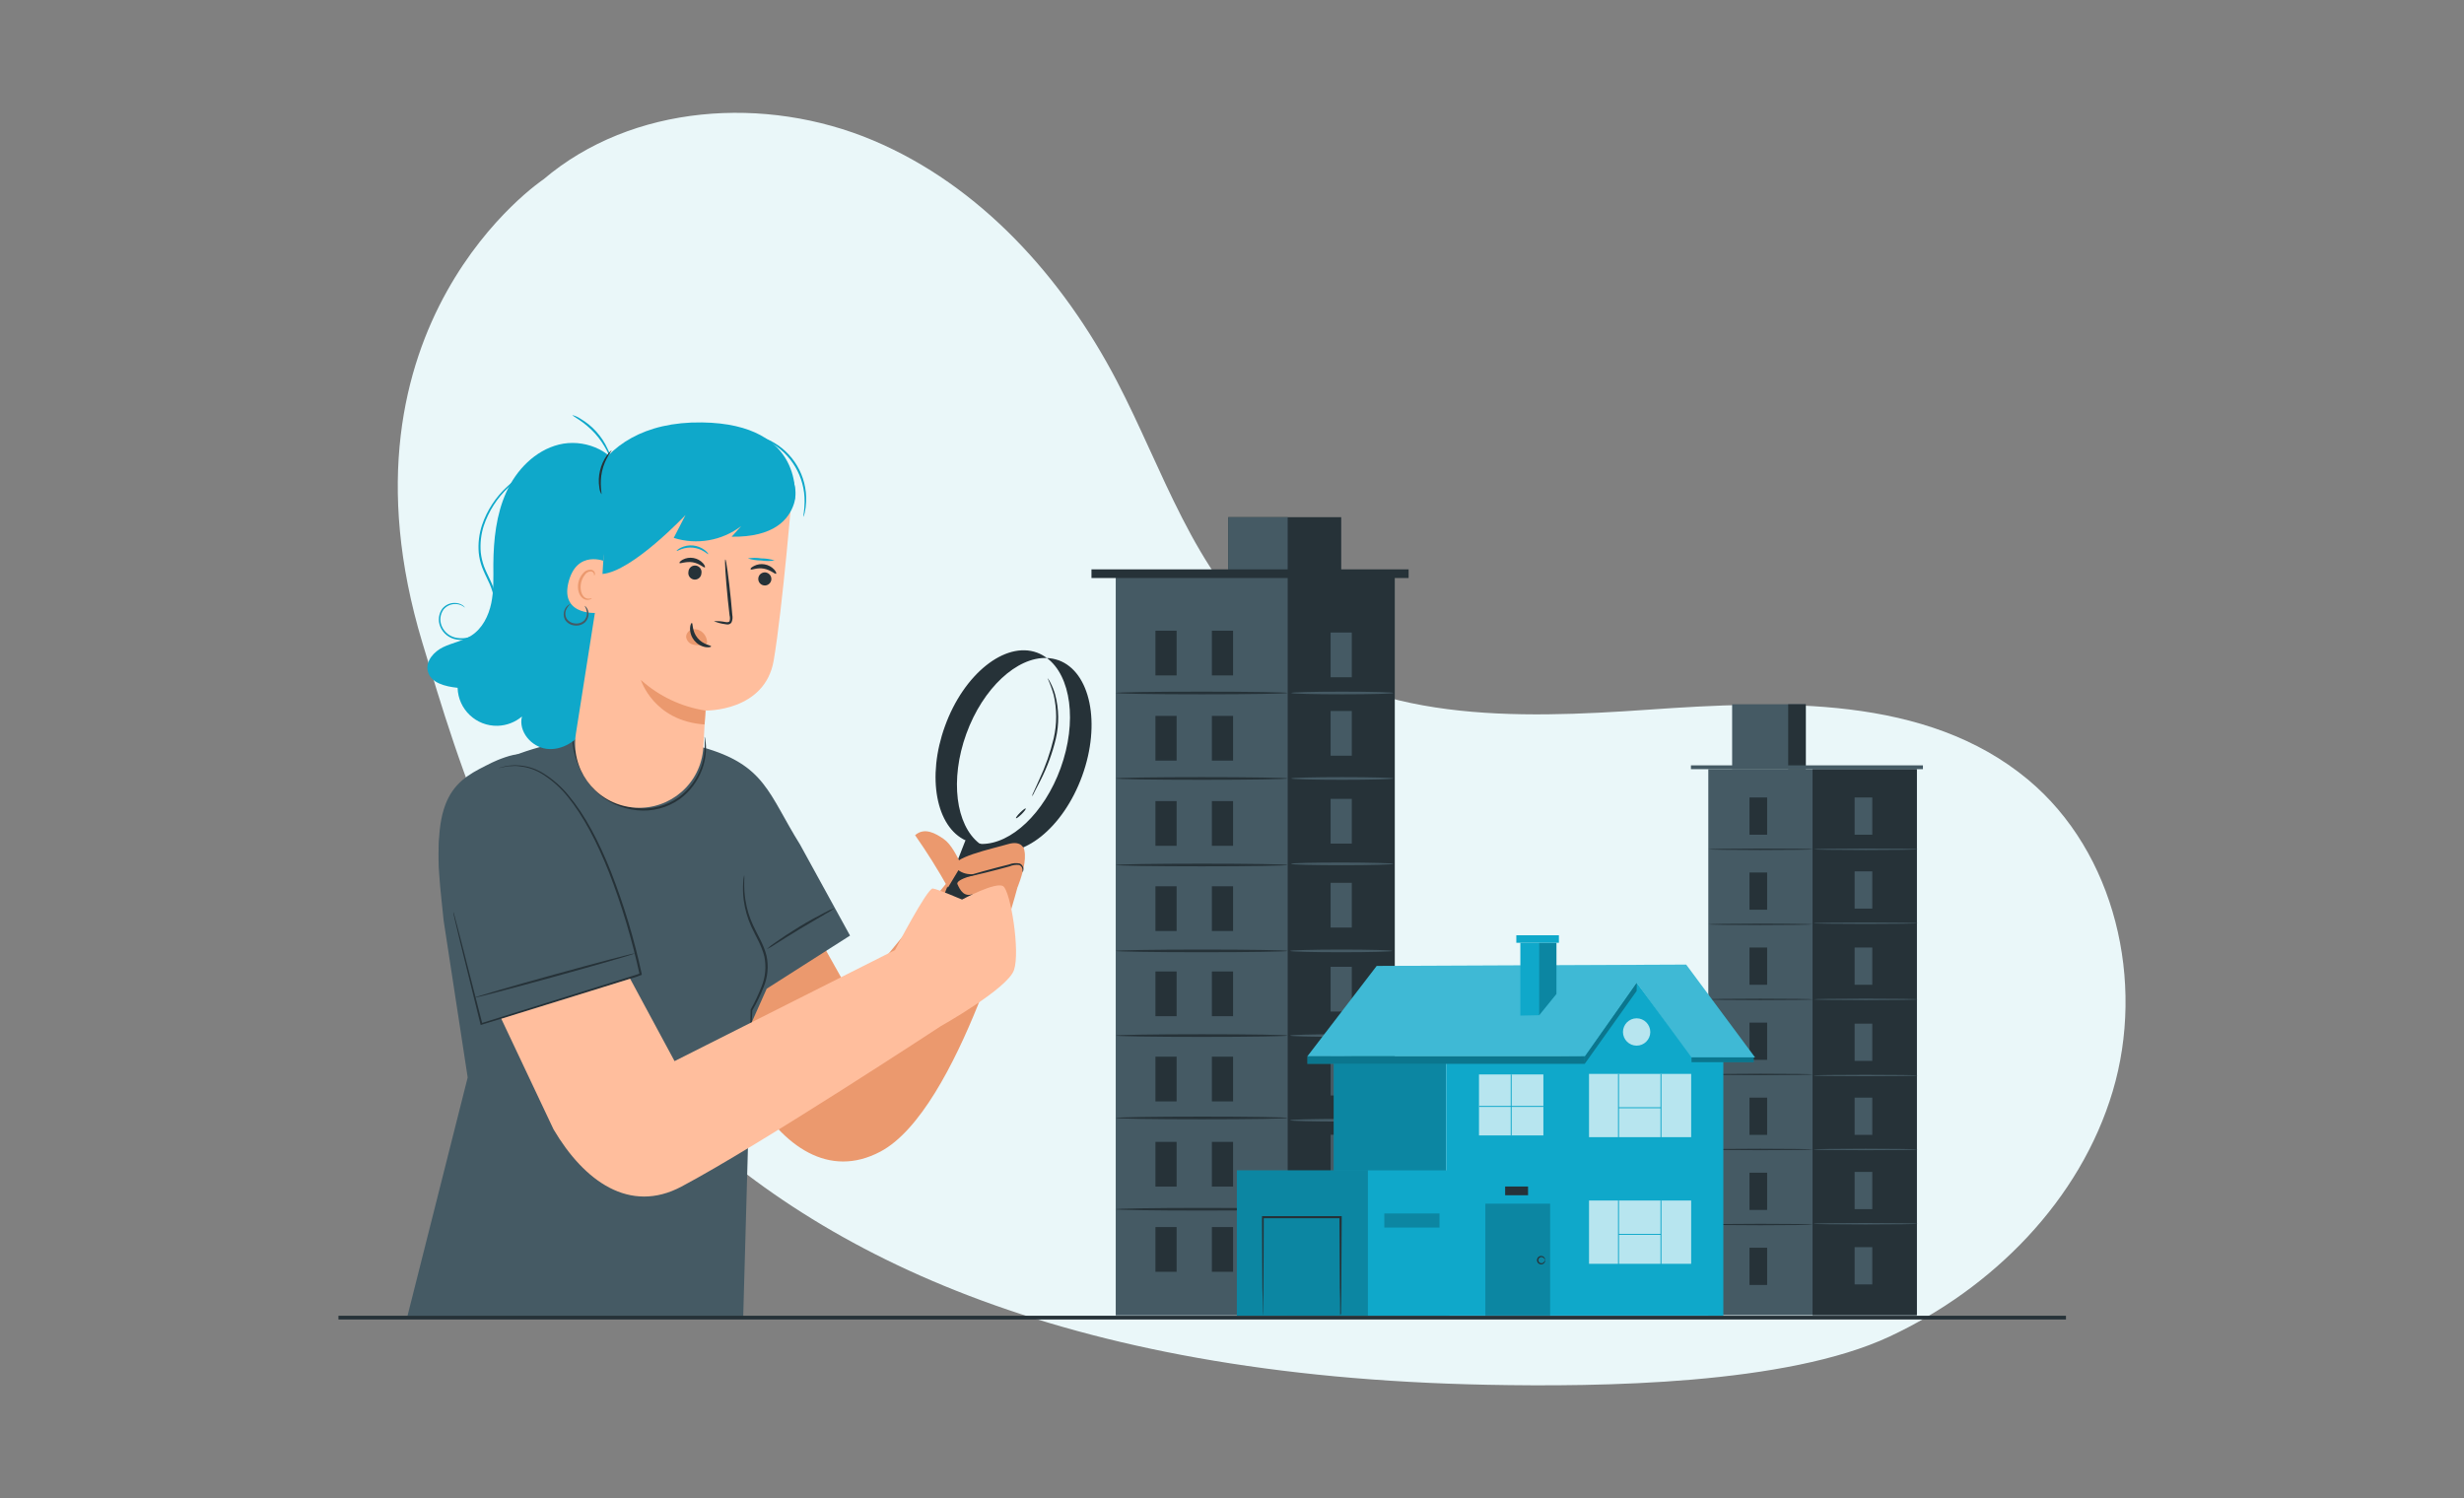 <svg width="546" height="332" viewBox="0 0 546 332" fill="none" xmlns="http://www.w3.org/2000/svg">
<rect x="0" y="0" width="546" height="332" fill="#808080" stroke="none"/>
<g clip-path="url(#clip0_2008_4507)">
<path d="M329.549 306.875C354.791 307.367 395.801 306.875 418.674 296.204C441.547 285.534 460.96 266.019 468.165 241.808C475.369 217.597 468.774 188.922 449.369 172.754C426.855 154.015 394.45 155.233 365.264 157.269C336.079 159.305 303.557 160.264 281.351 141.201C264.499 126.734 257.744 104.108 247.463 84.41C235.513 61.525 217.226 41.119 193.444 31.099C169.662 21.079 140.076 23.031 120.413 39.759C120.413 39.759 72.29 71.746 93.579 142.377C109.848 196.306 139.517 303.129 329.549 306.875Z" fill="#EAF7F9"/>
<path d="M424.753 170.451H378.548V291.449H424.753V170.451Z" fill="#455A64"/>
<path d="M424.745 170.451H401.646V291.449H424.745V170.451Z" fill="#263238"/>
<path d="M400.145 156.068H383.826V170.451H400.145V156.068Z" fill="#455A64"/>
<path d="M400.137 156.068H396.251V170.451H400.137V156.068Z" fill="#263238"/>
<path d="M426.104 169.608H374.695V170.451H426.104V169.608Z" fill="#455A64"/>
<path d="M391.582 176.725H387.671V184.976H391.582V176.725Z" fill="#263238"/>
<path d="M401.646 188.213C401.646 188.297 396.476 188.372 390.097 188.372C383.718 188.372 378.548 188.297 378.548 188.213C378.548 188.13 383.718 188.055 390.097 188.055C396.476 188.055 401.646 188.096 401.646 188.213Z" fill="#263238"/>
<path d="M414.88 176.725H410.969V184.976H414.88V176.725Z" fill="#455A64"/>
<path d="M424.953 188.213C424.953 188.297 419.783 188.372 413.404 188.372C407.025 188.372 401.855 188.297 401.855 188.213C401.855 188.13 407.025 188.055 413.404 188.055C419.783 188.055 424.953 188.096 424.953 188.213Z" fill="#455A64"/>
<path d="M414.88 193.102H410.969V201.353H414.88V193.102Z" fill="#455A64"/>
<path d="M424.953 204.59C424.953 204.682 419.783 204.749 413.404 204.749C407.025 204.749 401.855 204.682 401.855 204.59C401.855 204.498 407.025 204.432 413.404 204.432C419.783 204.432 424.953 204.507 424.953 204.59Z" fill="#455A64"/>
<path d="M414.88 209.98H410.969V218.231H414.88V209.98Z" fill="#455A64"/>
<path d="M424.953 221.468C424.953 221.552 419.783 221.627 413.404 221.627C407.025 221.627 401.855 221.552 401.855 221.468C401.855 221.385 407.025 221.31 413.404 221.31C419.783 221.31 424.953 221.376 424.953 221.468Z" fill="#455A64"/>
<path d="M414.88 226.849H410.969V235.1H414.88V226.849Z" fill="#455A64"/>
<path d="M424.953 238.337C424.953 238.429 419.783 238.496 413.404 238.496C407.025 238.496 401.855 238.429 401.855 238.337C401.855 238.246 407.025 238.187 413.404 238.187C419.783 238.187 424.953 238.254 424.953 238.337Z" fill="#455A64"/>
<path d="M414.88 243.243H410.969V251.494H414.88V243.243Z" fill="#455A64"/>
<path d="M424.953 254.731C424.953 254.823 419.783 254.89 413.404 254.89C407.025 254.89 401.855 254.823 401.855 254.731C401.855 254.64 407.025 254.573 413.404 254.573C419.783 254.573 424.953 254.648 424.953 254.731Z" fill="#455A64"/>
<path d="M414.88 259.704H410.969V267.955H414.88V259.704Z" fill="#455A64"/>
<path d="M414.88 276.381H410.969V284.633H414.88V276.381Z" fill="#455A64"/>
<path d="M424.953 271.192C424.953 271.284 419.783 271.35 413.404 271.35C407.025 271.35 401.855 271.284 401.855 271.192C401.855 271.1 407.025 271.033 413.404 271.033C419.783 271.033 424.953 271.109 424.953 271.192Z" fill="#455A64"/>
<path d="M391.582 193.352H387.671V201.603H391.582V193.352Z" fill="#263238"/>
<path d="M401.646 204.841C401.646 204.924 396.476 204.999 390.097 204.999C383.718 204.999 378.548 204.924 378.548 204.841C378.548 204.757 383.718 204.682 390.097 204.682C396.476 204.682 401.646 204.782 401.646 204.841Z" fill="#263238"/>
<path d="M391.582 209.98H387.671V218.231H391.582V209.98Z" fill="#263238"/>
<path d="M401.646 221.468C401.646 221.56 396.476 221.627 390.097 221.627C383.718 221.627 378.548 221.56 378.548 221.468C378.548 221.376 383.718 221.318 390.097 221.318C396.476 221.318 401.646 221.385 401.646 221.468Z" fill="#263238"/>
<path d="M391.582 226.616H387.671V234.867H391.582V226.616Z" fill="#263238"/>
<path d="M401.646 238.104C401.646 238.187 396.476 238.262 390.097 238.262C383.718 238.262 378.548 238.187 378.548 238.104C378.548 238.02 383.718 237.945 390.097 237.945C396.476 237.945 401.646 238.012 401.646 238.104Z" fill="#263238"/>
<path d="M391.582 243.243H387.671V251.494H391.582V243.243Z" fill="#263238"/>
<path d="M401.646 254.731C401.646 254.823 396.476 254.89 390.097 254.89C383.718 254.89 378.548 254.823 378.548 254.731C378.548 254.64 383.718 254.573 390.097 254.573C396.476 254.573 401.646 254.648 401.646 254.731Z" fill="#263238"/>
<path d="M391.582 259.879H387.671V268.13H391.582V259.879Z" fill="#263238"/>
<path d="M401.646 271.367C401.646 271.451 396.476 271.526 390.097 271.526C383.718 271.526 378.548 271.451 378.548 271.367C378.548 271.284 383.718 271.209 390.097 271.209C396.476 271.209 401.646 271.275 401.646 271.367Z" fill="#263238"/>
<path d="M391.582 276.506H387.671V284.758H391.582V276.506Z" fill="#263238"/>
<path d="M309.053 127.209H247.237V291.499H309.053V127.209Z" fill="#455A64"/>
<path d="M309.061 127.209H285.337V291.499H309.061V127.209Z" fill="#263238"/>
<path d="M299.546 140.174H294.852V150.086H299.546V140.174Z" fill="#455A64"/>
<path d="M299.546 157.561H294.852V167.472H299.546V157.561Z" fill="#455A64"/>
<path d="M299.546 177.033H294.852V186.945H299.546V177.033Z" fill="#455A64"/>
<path d="M299.546 195.638H294.852V205.55H299.546V195.638Z" fill="#455A64"/>
<path d="M299.546 214.251H294.852V224.163H299.546V214.251Z" fill="#455A64"/>
<path d="M299.546 232.856H294.852V242.768H299.546V232.856Z" fill="#455A64"/>
<path d="M299.546 251.469H294.852V261.381H299.546V251.469Z" fill="#455A64"/>
<path d="M299.546 271.926H294.852V281.838H299.546V271.926Z" fill="#455A64"/>
<path d="M312.138 126.175H241.859V128.094H312.138V126.175Z" fill="#263238"/>
<path d="M297.203 114.612H272.179V127.134H297.203V114.612Z" fill="#263238"/>
<path d="M285.337 114.612H272.179V126.175H285.337V114.612Z" fill="#455A64"/>
<path d="M260.729 139.766H256.035V149.677H260.729V139.766Z" fill="#263238"/>
<path d="M273.238 139.766H268.543V149.677H273.238V139.766Z" fill="#263238"/>
<path d="M260.729 158.646H256.035V168.557H260.729V158.646Z" fill="#263238"/>
<path d="M273.238 158.646H268.543V168.557H273.238V158.646Z" fill="#263238"/>
<path d="M260.729 177.526H256.035V187.437H260.729V177.526Z" fill="#263238"/>
<path d="M273.238 177.526H268.543V187.437H273.238V177.526Z" fill="#263238"/>
<path d="M260.729 196.406H256.035V206.317H260.729V196.406Z" fill="#263238"/>
<path d="M273.238 196.406H268.543V206.317H273.238V196.406Z" fill="#263238"/>
<path d="M260.729 215.286H256.035V225.197H260.729V215.286Z" fill="#263238"/>
<path d="M273.238 215.286H268.543V225.197H273.238V215.286Z" fill="#263238"/>
<path d="M260.729 234.166H256.035V244.077H260.729V234.166Z" fill="#263238"/>
<path d="M273.238 234.166H268.543V244.077H273.238V234.166Z" fill="#263238"/>
<path d="M260.729 253.046H256.035V262.958H260.729V253.046Z" fill="#263238"/>
<path d="M273.238 253.046H268.543V262.958H273.238V253.046Z" fill="#263238"/>
<path d="M260.729 271.926H256.035V281.838H260.729V271.926Z" fill="#263238"/>
<path d="M273.238 271.926H268.543V281.838H273.238V271.926Z" fill="#263238"/>
<path d="M285.337 153.565C285.337 153.732 276.807 153.865 266.291 153.865C255.776 153.865 247.237 153.732 247.237 153.565C247.237 153.398 255.768 153.273 266.291 153.273C276.815 153.273 285.337 153.406 285.337 153.565Z" fill="#263238"/>
<path d="M285.337 172.512C285.337 172.678 276.807 172.812 266.291 172.812C255.776 172.812 247.237 172.678 247.237 172.512C247.237 172.345 255.768 172.22 266.291 172.22C276.815 172.22 285.337 172.353 285.337 172.512Z" fill="#263238"/>
<path d="M285.337 191.692C285.337 191.851 276.807 191.984 266.291 191.984C255.776 191.984 247.237 191.851 247.237 191.692C247.237 191.534 255.768 191.392 266.291 191.392C276.815 191.392 285.337 191.525 285.337 191.692Z" fill="#263238"/>
<path d="M285.337 210.731C285.337 210.889 276.807 211.023 266.291 211.023C255.776 211.023 247.237 210.889 247.237 210.731C247.237 210.572 255.768 210.43 266.291 210.43C276.815 210.43 285.337 210.564 285.337 210.731Z" fill="#263238"/>
<path d="M285.337 229.494C285.337 229.652 276.807 229.786 266.291 229.786C255.776 229.786 247.237 229.652 247.237 229.494C247.237 229.335 255.768 229.194 266.291 229.194C276.815 229.194 285.337 229.327 285.337 229.494Z" fill="#263238"/>
<path d="M285.337 247.748C285.337 247.907 276.807 248.04 266.291 248.04C255.776 248.04 247.237 247.907 247.237 247.748C247.237 247.59 255.768 247.448 266.291 247.448C276.815 247.448 285.337 247.581 285.337 247.748Z" fill="#263238"/>
<path d="M285.337 267.98C285.337 268.139 276.807 268.272 266.291 268.272C255.776 268.272 247.237 268.139 247.237 267.98C247.237 267.822 255.768 267.68 266.291 267.68C276.815 267.68 285.337 267.813 285.337 267.98Z" fill="#263238"/>
<path d="M308.786 153.565C308.786 153.732 303.708 153.865 297.445 153.865C291.183 153.865 286.104 153.732 286.104 153.565C286.104 153.398 291.174 153.273 297.445 153.273C303.716 153.273 308.786 153.406 308.786 153.565Z" fill="#455A64"/>
<path d="M308.786 172.512C308.786 172.678 303.708 172.812 297.445 172.812C291.183 172.812 286.104 172.678 286.104 172.512C286.104 172.345 291.174 172.22 297.445 172.22C303.716 172.22 308.786 172.353 308.786 172.512Z" fill="#455A64"/>
<path d="M308.786 191.433C308.786 191.6 303.708 191.734 297.445 191.734C291.183 191.734 286.104 191.625 286.104 191.433C286.104 191.242 291.174 191.141 297.445 191.141C303.716 191.141 308.786 191.3 308.786 191.433Z" fill="#455A64"/>
<path d="M308.536 210.731C308.536 210.889 303.457 211.023 297.195 211.023C290.933 211.023 285.854 210.889 285.854 210.731C285.854 210.572 290.933 210.43 297.195 210.43C303.457 210.43 308.536 210.564 308.536 210.731Z" fill="#455A64"/>
<path d="M308.536 229.494C308.536 229.652 303.457 229.786 297.195 229.786C290.933 229.786 285.854 229.652 285.854 229.494C285.854 229.335 290.933 229.194 297.195 229.194C303.457 229.194 308.536 229.327 308.536 229.494Z" fill="#455A64"/>
<path d="M308.536 248.257C308.536 248.416 303.457 248.549 297.195 248.549C290.933 248.549 285.854 248.416 285.854 248.257C285.854 248.099 290.933 247.957 297.195 247.957C303.457 247.957 308.536 248.09 308.536 248.257Z" fill="#455A64"/>
<path d="M308.536 267.98C308.536 268.139 303.457 268.272 297.195 268.272C290.933 268.272 285.854 268.139 285.854 267.98C285.854 267.822 290.933 267.68 297.195 267.68C303.457 267.68 308.536 267.813 308.536 267.98Z" fill="#455A64"/>
<path d="M320.46 234.324H295.536V291.549H320.46V234.324Z" fill="#0FA8CA"/>
<path opacity="0.2" d="M320.46 234.324H295.536V291.549H320.46V234.324Z" fill="black"/>
<path d="M289.707 234.091H351.205L362.696 217.772L374.737 234.558L388.896 234.333L373.636 213.767L305.067 214.059L289.707 234.091Z" fill="#0FA8CA"/>
<path opacity="0.2" d="M289.707 234.091H351.205L362.696 217.772L374.737 234.558L388.896 234.333L373.636 213.767L305.067 214.059L289.707 234.091Z" fill="white"/>
<path d="M320.46 234.333V291.549H381.875V234.333H374.829L362.696 217.772L351.163 234.074L320.46 234.333Z" fill="#0FA8CA"/>
<g opacity="0.2">
<path d="M329.141 291.549V266.745H343.5V291.549" fill="black"/>
</g>
<path opacity="0.7" d="M374.746 266.044H352.114V280.069H374.746V266.044Z" fill="white"/>
<path opacity="0.7" d="M374.746 237.979H352.114V252.003H374.746V237.979Z" fill="white"/>
<path opacity="0.7" d="M341.999 238.104H327.732V251.619H341.999V238.104Z" fill="white"/>
<path d="M358.752 266.044H358.543V280.202H358.752V266.044Z" fill="#0FA8CA"/>
<path d="M368.158 266.044H367.949V280.202H368.158V266.044Z" fill="#0FA8CA"/>
<path d="M368.05 273.445H358.643V273.653H368.05V273.445Z" fill="#0FA8CA"/>
<path d="M358.752 237.979H358.543V252.137H358.752V237.979Z" fill="#0FA8CA"/>
<path d="M368.158 237.979H367.949V252.137H368.158V237.979Z" fill="#0FA8CA"/>
<path d="M368.05 245.379H358.643V245.587H368.05V245.379Z" fill="#0FA8CA"/>
<path d="M334.97 238.104H334.761V251.619H334.97V238.104Z" fill="#0FA8CA"/>
<path d="M341.999 245.087H327.732V245.295H341.999V245.087Z" fill="#0FA8CA"/>
<path opacity="0.7" d="M365.69 228.693C365.69 230.362 364.33 231.722 362.663 231.722C360.995 231.722 359.636 230.362 359.636 228.693C359.636 227.024 360.995 225.665 362.663 225.665C364.33 225.665 365.681 227.024 365.69 228.693Z" fill="white"/>
<path d="M341.074 224.98L344.893 220.267V208.929H336.896V225.064L341.074 224.98Z" fill="#0FA8CA"/>
<path opacity="0.2" d="M341.074 224.98V208.929H344.893V220.267L341.074 224.98Z" fill="black"/>
<path d="M345.435 207.26H336.004V208.929H345.435V207.26Z" fill="#0FA8CA"/>
<path d="M321.169 259.362H274.08V291.557H321.169V259.362Z" fill="#0FA8CA"/>
<path opacity="0.2" d="M303.115 259.362H274.08V291.557H303.115V259.362Z" fill="black"/>
<path d="M297.003 291.499C296.97 291.365 296.961 291.223 296.961 291.082V289.872C296.961 288.754 296.961 287.235 296.895 285.342C296.895 281.42 296.845 276.006 296.811 269.74L297.045 269.974H279.809L280.034 269.74C280.034 276.006 279.975 281.42 279.95 285.342C279.95 287.235 279.9 288.754 279.884 289.872C279.884 290.356 279.884 290.756 279.842 291.082C279.859 291.223 279.859 291.357 279.842 291.499C279.809 291.365 279.792 291.223 279.8 291.082V289.872C279.8 288.754 279.8 287.235 279.734 285.342C279.734 281.429 279.684 276.006 279.65 269.74V269.507H297.312V269.74C297.27 276.006 297.245 281.42 297.22 285.342C297.22 287.235 297.17 288.754 297.153 289.872V291.082C297.12 291.223 297.07 291.365 297.003 291.499Z" fill="#263238"/>
<path opacity="0.2" d="M318.984 268.914H306.751V272.035H318.984V268.914Z" fill="black"/>
<path d="M289.707 234.091V235.751H351.163V234.074L289.707 234.091Z" fill="#0FA8CA"/>
<path d="M351.163 235.751L362.663 219.608L362.696 217.772L351.205 234.091L351.163 235.751Z" fill="#0FA8CA"/>
<path d="M388.596 234.324H374.829V235.392H388.596V234.324Z" fill="#0FA8CA"/>
<path d="M338.605 262.941H333.527V264.876H338.605V262.941Z" fill="#263238"/>
<path opacity="0.3" d="M289.707 234.091V235.751H351.163V234.074L289.707 234.091Z" fill="black"/>
<path opacity="0.3" d="M351.163 235.751L362.663 219.608L362.696 217.772L351.205 234.091L351.163 235.751Z" fill="black"/>
<path opacity="0.3" d="M388.596 234.324H374.829V235.392H388.596V234.324Z" fill="black"/>
<path d="M342.341 279.26C342.341 279.26 342.341 278.943 341.966 278.701C341.774 278.567 341.524 278.542 341.307 278.626C340.957 278.767 340.79 279.168 340.932 279.518C340.999 279.694 341.14 279.827 341.307 279.894C341.524 279.977 341.774 279.952 341.966 279.819C342.308 279.577 342.299 279.251 342.341 279.26C342.383 279.268 342.483 279.618 342.091 279.986C341.849 280.186 341.516 280.244 341.215 280.144C340.723 279.977 340.465 279.443 340.632 278.959C340.723 278.684 340.94 278.467 341.215 278.375C341.516 278.275 341.849 278.334 342.091 278.534C342.483 278.909 342.366 279.285 342.341 279.26Z" fill="#263238"/>
<path d="M225.44 196.723C225.44 196.723 212.506 245.946 195.12 255.19C183.663 261.281 173.548 254.014 166.768 242.501L142.252 203.022C140.951 198.35 143.511 193.478 148.089 191.892L168.528 184.759L188.891 221.076L214.95 189.373" fill="#EB996E"/>
<path d="M98.182 200.152C98.632 203.356 106.696 226.908 106.696 226.908C106.696 226.908 143.286 216.554 142.903 214.735C142.586 213.259 136.865 189.798 129.227 176.575C126.325 171.402 121.147 167.915 115.268 167.164C113.65 166.98 110.056 168.482 109.064 168.974C101.275 172.87 94.696 175.407 98.182 200.152Z" fill="#455A64"/>
<path d="M155.553 165.57C169.603 169.483 170.237 175.874 177.275 187.145L188.357 207.335L169.895 219.107L166.51 226.699L164.684 291.991L90.293 291.624L103.635 238.771L98.315 204.065C97.823 198.592 96.247 188.363 97.932 183.082C103.21 166.58 122.898 164.819 135.006 162.317C137.507 161.799 139.917 162.592 141.952 163.209" fill="#455A64"/>
<path d="M166.326 230.053C166.268 229.502 166.251 228.943 166.276 228.384C166.276 227.216 166.276 225.665 166.335 223.796V223.754C167.269 222.102 168.077 220.384 168.761 218.615C169.62 216.512 169.829 214.21 169.378 211.991C168.778 209.488 167.394 207.385 166.468 205.316C165.626 203.464 165.067 201.495 164.8 199.476C164.625 198.133 164.592 196.765 164.692 195.413C164.692 194.929 164.784 194.579 164.825 194.312C164.825 194.178 164.867 194.053 164.917 193.936C164.95 194.429 164.95 194.929 164.917 195.421C164.884 196.765 164.967 198.1 165.175 199.426C165.476 201.387 166.059 203.297 166.902 205.099C167.819 207.135 169.236 209.271 169.87 211.857C170.346 214.168 170.12 216.571 169.211 218.748C168.511 220.525 167.677 222.252 166.71 223.904V223.821C166.618 225.69 166.551 227.241 166.493 228.409C166.493 228.96 166.435 229.511 166.326 230.053Z" fill="#263238"/>
<path d="M156.136 163.276C156.203 163.435 156.245 163.601 156.261 163.777C156.353 164.261 156.403 164.761 156.428 165.253C156.495 167.089 156.186 168.924 155.528 170.635C154.552 173.196 152.859 175.423 150.658 177.059C147.898 179.028 144.52 179.912 141.152 179.561C139.417 179.386 137.733 178.927 136.148 178.202C134.689 177.517 133.346 176.591 132.171 175.482C130.211 173.58 128.718 171.252 127.809 168.682C127.192 166.964 126.842 165.153 126.767 163.326C126.734 162.834 126.734 162.333 126.767 161.841C126.767 161.666 126.775 161.499 126.817 161.332C126.876 161.332 126.817 162.041 126.934 163.318C127.084 165.112 127.476 166.88 128.11 168.565C129.035 171.068 130.528 173.321 132.463 175.156C133.605 176.233 134.906 177.109 136.332 177.768C137.858 178.469 139.492 178.911 141.168 179.078C144.412 179.428 147.664 178.594 150.341 176.733C153.985 174.063 156.153 169.817 156.178 165.295C156.236 163.985 156.078 163.284 156.136 163.276Z" fill="#263238"/>
<path d="M184.988 201.236C184.296 201.754 183.563 202.213 182.787 202.605C181.411 203.439 179.493 204.507 177.409 205.767C175.324 207.026 173.464 208.203 172.113 209.054C171.413 209.554 170.662 209.997 169.879 210.364C170.512 209.771 171.196 209.237 171.93 208.77C173.231 207.844 175.074 206.618 177.167 205.35C179.26 204.081 181.203 203.03 182.629 202.304C183.379 201.871 184.171 201.512 184.988 201.236Z" fill="#263238"/>
<path d="M100.467 202.104C100.467 202.104 100.517 202.254 100.608 202.546L100.959 203.848L102.268 208.854C103.377 213.192 104.961 219.382 106.887 226.883L106.646 226.749L141.051 215.995L141.885 215.686L141.727 215.962C140.067 208.253 137.808 200.686 134.956 193.336C132.287 186.595 129.227 180.746 125.783 176.533C124.249 174.614 122.406 172.962 120.338 171.644C118.787 170.635 117.011 170.009 115.168 169.825C114.818 169.767 114.459 169.733 114.101 169.733L113.15 169.784C112.858 169.784 112.591 169.784 112.316 169.842L111.666 169.984L110.765 170.167C110.665 170.192 110.557 170.209 110.456 170.217C110.548 170.176 110.648 170.142 110.748 170.117L111.641 169.892L112.299 169.725C112.55 169.675 112.825 169.675 113.133 169.642L114.092 169.575C114.451 169.575 114.818 169.592 115.176 169.633C117.052 169.792 118.87 170.409 120.463 171.41C122.564 172.72 124.441 174.372 126 176.291C129.561 180.521 132.671 186.386 135.364 193.144C138.25 200.511 140.534 208.103 142.202 215.837V216.045L142.002 216.112L141.168 216.421C128.268 220.517 116.319 224.129 106.704 227.091L106.512 227.15L106.462 226.958C104.603 219.449 103.077 213.234 102.001 208.887C101.484 206.743 101.084 205.058 100.8 203.881L100.5 202.571C100.467 202.421 100.458 202.263 100.467 202.104Z" fill="#263238"/>
<path d="M140.701 211.273C140.701 211.407 132.796 213.701 122.965 216.412C113.133 219.124 105.153 221.209 105.153 221.084C105.153 220.959 113.05 218.657 122.881 215.945C132.713 213.234 140.66 211.148 140.701 211.273Z" fill="#263238"/>
<path d="M137.674 104.475C135.398 99.536 129.135 97.208 123.857 98.518C118.578 99.828 114.409 104.141 112.183 109.089C109.956 114.036 109.364 119.601 109.322 125.04C109.322 127.919 109.448 130.83 108.864 133.65C108.28 136.47 106.896 139.257 104.478 140.825C102.576 142.06 100.242 142.427 98.198 143.411C96.156 144.396 94.279 146.49 94.788 148.709C95.388 151.354 98.707 152.147 101.401 152.422C101.534 157.202 105.512 160.973 110.29 160.84C112.258 160.781 114.151 160.056 115.66 158.779C114.826 162.116 117.77 165.554 121.155 165.954C124.541 166.355 127.826 164.235 129.711 161.365C131.595 158.496 132.129 154.991 132.271 151.579C132.412 148.167 132.171 144.713 132.504 141.376" fill="#0FA8CA"/>
<path d="M176.091 110.69C176.091 110.69 178.593 93.921 155.528 93.612C129.727 93.27 125.074 115.304 129.494 126.909L142.319 114.195L176.091 110.69Z" fill="#0FA8CA"/>
<path d="M155.853 165.57C156.111 161.107 156.303 157.469 156.303 157.469C156.303 157.469 169.512 157.778 171.455 146.323C173.398 134.868 175.624 108.188 175.624 108.188C163.825 100.554 148.581 100.804 137.04 108.822L135.956 109.572L127.618 162.542C126.384 170.276 131.62 177.551 139.342 178.827C147.089 180.104 154.41 174.856 155.686 167.105C155.769 166.597 155.828 166.079 155.853 165.57Z" fill="#FFBE9D"/>
<path d="M170.913 128.519C170.788 129.312 170.045 129.854 169.253 129.729C168.461 129.604 167.919 128.861 168.044 128.069C168.161 127.301 168.861 126.767 169.637 126.851C170.437 126.951 171.013 127.677 170.921 128.486C170.921 128.494 170.921 128.511 170.921 128.519H170.913Z" fill="#263238"/>
<path d="M171.98 127.143C171.771 127.318 170.813 126.308 169.27 126.016C167.727 125.724 166.485 126.4 166.351 126.175C166.218 125.95 166.51 125.741 167.06 125.432C167.786 125.049 168.619 124.924 169.428 125.065C170.237 125.207 170.988 125.608 171.546 126.208C171.972 126.684 172.08 127.068 171.98 127.143Z" fill="#263238"/>
<path d="M155.428 127.034C155.402 127.835 154.735 128.469 153.935 128.444C153.134 128.419 152.501 127.752 152.526 126.951C152.526 126.876 152.534 126.801 152.551 126.734C152.576 125.933 153.243 125.299 154.043 125.324C154.844 125.349 155.478 126.016 155.453 126.817C155.453 126.892 155.444 126.968 155.428 127.034Z" fill="#263238"/>
<path d="M156.195 125.733C155.995 125.908 155.027 124.857 153.493 124.607C151.959 124.356 150.708 124.99 150.566 124.757C150.499 124.657 150.733 124.323 151.283 124.023C152.009 123.639 152.842 123.514 153.651 123.655C154.46 123.789 155.211 124.198 155.769 124.798C156.186 125.266 156.295 125.658 156.195 125.733Z" fill="#263238"/>
<path d="M158.188 137.663C159.047 137.613 159.905 137.671 160.748 137.847C161.148 137.905 161.531 137.922 161.665 137.655C161.782 137.229 161.782 136.787 161.665 136.362C161.54 135.26 161.415 134.109 161.281 132.899C160.789 127.977 160.539 123.981 160.723 123.956C160.906 123.931 161.456 127.902 161.957 132.824C162.065 134.034 162.174 135.185 162.274 136.287C162.39 136.846 162.324 137.438 162.082 137.955C161.907 138.214 161.615 138.372 161.306 138.389C161.081 138.389 160.856 138.364 160.631 138.314C159.789 138.205 158.971 137.989 158.188 137.663Z" fill="#263238"/>
<path d="M156.345 157.469C151.016 156.652 146.038 154.291 142.019 150.687C142.019 150.687 144.821 159.797 156.136 160.548L156.345 157.469Z" fill="#EB996E"/>
<path d="M156.678 142.21C156.612 141.201 156.045 140.283 155.169 139.774C154.569 139.415 153.835 139.332 153.168 139.557C152.501 139.807 152.05 140.433 152.034 141.142C152.134 141.926 152.684 142.586 153.443 142.811C154.202 143.019 154.986 143.061 155.761 142.944C155.978 142.944 156.186 142.886 156.386 142.802C156.587 142.702 156.703 142.502 156.703 142.285" fill="#EB996E"/>
<path d="M153.309 138.039C153.201 138.039 152.951 138.422 152.909 139.182C152.851 141.267 154.335 143.078 156.386 143.42C157.145 143.528 157.596 143.361 157.587 143.245C157.587 142.986 155.803 142.894 154.56 141.376C153.318 139.857 153.56 138.08 153.309 138.039Z" fill="#263238"/>
<path d="M134.339 124.515C134.164 124.39 127.768 121.628 125.942 129.162C124.115 136.695 132.854 135.928 132.921 135.711C132.988 135.494 134.339 124.515 134.339 124.515Z" fill="#FFBE9D"/>
<path d="M131.128 132.549C131.128 132.549 130.97 132.607 130.703 132.657C130.336 132.716 129.969 132.649 129.652 132.457C128.868 131.982 128.46 130.572 128.752 129.203C128.885 128.544 129.169 127.935 129.586 127.41C129.869 126.951 130.353 126.659 130.886 126.626C131.228 126.609 131.537 126.834 131.629 127.159C131.687 127.393 131.629 127.535 131.629 127.56C131.629 127.585 131.829 127.468 131.845 127.143C131.845 126.943 131.77 126.759 131.637 126.609C131.454 126.4 131.187 126.275 130.911 126.25C130.228 126.225 129.569 126.534 129.16 127.084C128.668 127.652 128.318 128.344 128.16 129.078C127.843 130.613 128.326 132.207 129.419 132.766C129.836 132.974 130.319 133 130.753 132.841C131.07 132.724 131.153 132.566 131.128 132.549Z" fill="#EB996E"/>
<path d="M173.006 102.906C175.724 104.875 176.908 108.338 175.958 111.558C174.824 115.162 171.463 119.067 162.124 118.942L164.25 116.581C159.989 119.834 154.402 120.81 149.29 119.2L151.909 114.128C151.909 114.128 140.101 126.65 133.505 127.193L134.339 113.844C135.931 101.246 141.327 97.467 149.49 96.791C152.526 96.516 155.578 96.566 158.596 96.95C163.825 97.684 168.786 99.736 173.006 102.906Z" fill="#0FA8CA"/>
<path d="M126.834 91.994C127.459 92.144 128.043 92.403 128.577 92.761C131.262 94.33 133.388 96.691 134.672 99.519C134.972 100.087 135.164 100.696 135.256 101.33C135.114 101.396 134.18 98.602 131.787 95.99C129.394 93.379 126.75 92.152 126.834 91.994Z" fill="#0FA8CA"/>
<path d="M103.06 134.701C103.06 134.701 102.902 134.535 102.543 134.309C102.009 133.984 101.392 133.834 100.775 133.859C99.799 133.884 98.891 134.334 98.273 135.085C97.523 136.145 97.373 137.513 97.865 138.714C98.465 140.158 99.791 141.176 101.342 141.376C103.127 141.651 104.945 141.109 106.295 139.916C107.83 138.631 108.889 136.871 109.306 134.91C109.531 133.884 109.531 132.833 109.306 131.806C109.056 130.747 108.68 129.721 108.188 128.745C107.721 127.735 107.221 126.742 106.829 125.699C106.446 124.673 106.195 123.605 106.087 122.512C105.912 120.452 106.154 118.374 106.796 116.405C107.913 113.093 109.856 110.123 112.441 107.779C114.142 106.185 115.985 104.759 117.945 103.507C118.637 103.065 119.187 102.731 119.562 102.514C119.746 102.398 119.946 102.289 120.146 102.206C119.979 102.356 119.804 102.489 119.612 102.598L118.053 103.666C116.135 104.959 114.334 106.411 112.658 108.004C110.165 110.348 108.288 113.277 107.196 116.522C106.587 118.433 106.362 120.443 106.537 122.446C106.654 123.497 106.896 124.523 107.254 125.516C107.638 126.525 108.138 127.502 108.614 128.528C109.114 129.537 109.498 130.597 109.756 131.69C109.99 132.774 109.99 133.901 109.756 134.985C109.306 137.037 108.18 138.89 106.554 140.225C105.103 141.493 103.16 142.043 101.259 141.735C99.566 141.493 98.14 140.366 97.523 138.773C97.014 137.471 97.206 135.995 98.032 134.86C98.707 134.059 99.708 133.6 100.758 133.617C101.409 133.609 102.043 133.8 102.576 134.168C102.768 134.309 102.935 134.493 103.06 134.701Z" fill="#0FA8CA"/>
<path d="M133.271 109.522C133.005 109.072 132.846 108.563 132.804 108.046C132.604 106.803 132.654 105.535 132.946 104.316C133.23 103.09 133.747 101.939 134.48 100.913C135.048 100.137 135.514 99.761 135.548 99.803C135.581 99.845 134.039 101.647 133.413 104.425C132.788 107.203 133.421 109.497 133.271 109.522Z" fill="#263238"/>
<path d="M126.384 133.867C125.942 134.251 125.6 134.743 125.383 135.285C125.199 135.869 125.249 136.495 125.533 137.037C125.925 137.672 126.6 138.089 127.343 138.155C128.085 138.272 128.835 138.055 129.394 137.555C129.827 137.121 130.069 136.537 130.069 135.928C130.044 135.336 129.861 134.76 129.536 134.259C129.536 134.259 129.719 134.326 129.928 134.585C130.219 134.96 130.386 135.411 130.411 135.886C130.461 136.612 130.203 137.321 129.711 137.847C129.06 138.464 128.16 138.739 127.276 138.606C126.4 138.523 125.616 138.03 125.166 137.279C124.849 136.629 124.824 135.869 125.091 135.194C125.258 134.752 125.541 134.368 125.925 134.092C126.192 133.909 126.375 133.867 126.384 133.867Z" fill="#455A64"/>
<path d="M178.009 114.528C177.917 114.528 178.284 113.243 178.292 111.191C178.351 105.643 175.315 100.52 170.429 97.901C168.603 96.908 167.31 96.624 167.335 96.532C167.644 96.532 167.952 96.591 168.244 96.699C169.053 96.925 169.837 97.225 170.587 97.6C175.724 100.145 178.876 105.476 178.634 111.199C178.601 112.042 178.493 112.876 178.301 113.702C178.242 113.986 178.142 114.27 178.009 114.528Z" fill="#0FA8CA"/>
<path d="M156.937 122.796C156.887 122.854 156.57 122.554 155.995 122.204C155.252 121.745 154.427 121.461 153.56 121.369C152.692 121.286 151.817 121.394 151 121.695C150.357 121.92 149.991 122.145 149.949 122.079C149.907 122.012 150.224 121.703 150.866 121.378C151.717 120.961 152.667 120.785 153.61 120.886C154.552 120.986 155.444 121.353 156.195 121.928C156.753 122.379 156.987 122.763 156.937 122.796Z" fill="#0FA8CA"/>
<path d="M171.646 124.206C170.654 124.365 169.653 124.365 168.661 124.206C167.66 124.206 166.668 124.056 165.718 123.747C166.702 123.589 167.71 123.589 168.694 123.747C169.695 123.747 170.696 123.897 171.646 124.206Z" fill="#0FA8CA"/>
<path d="M225.44 196.723C225.44 196.723 230.168 185.485 223.772 186.711C213.974 188.58 215.433 198.116 215.433 198.116L225.44 196.723Z" fill="#EB996E"/>
<path d="M234.546 146.315C233.72 146.023 232.861 145.856 231.986 145.823C237.306 149.777 238.749 159.956 235.021 170.234C231.385 180.246 224.031 187.078 217.51 187.028L216.993 186.895C211.814 182.849 210.447 172.795 214.124 162.634C217.802 152.472 225.381 145.531 231.977 145.823C231.31 145.322 230.568 144.913 229.784 144.621C222.73 142.052 213.557 149.36 209.388 160.94C205.31 172.186 207.428 183.299 214.049 186.278H213.916L200.874 219.649C200.29 221.126 201.016 222.795 202.5 223.37C203.984 223.946 205.644 223.228 206.219 221.743L219.394 188.238C226.474 190.799 235.613 183.499 239.808 171.919C244.002 160.339 241.625 148.876 234.546 146.306V146.315Z" fill="#263238"/>
<path d="M228.659 176.5C228.75 176.149 228.884 175.807 229.059 175.482L230.276 172.787C231.661 169.85 232.736 166.772 233.495 163.61C234.221 160.456 234.221 157.186 233.495 154.032C233.128 152.739 232.67 151.479 232.111 150.261C232.353 150.536 232.553 150.845 232.711 151.179C233.178 152.055 233.553 152.981 233.82 153.94C234.663 157.136 234.713 160.489 233.962 163.71C233.203 166.888 232.069 169.975 230.585 172.887C230.026 174.005 229.559 174.906 229.226 175.515C229.084 175.865 228.892 176.199 228.659 176.5Z" fill="#263238"/>
<path d="M227.291 179.169C227.383 179.269 226.983 179.828 226.382 180.421C225.782 181.013 225.231 181.414 225.14 181.322C225.048 181.23 225.448 180.671 226.049 180.079C226.649 179.486 227.199 179.078 227.291 179.169Z" fill="#263238"/>
<path d="M213.065 191.7C212.056 189.79 210.88 187.154 209.104 185.919C207.328 184.684 204.86 183.257 202.775 185.084C205.393 188.83 207.828 192.702 210.055 196.698L213.065 191.7Z" fill="#EB996E"/>
<path d="M226.957 188.322C226.957 188.322 226.566 186.102 223.313 187.078C220.061 188.055 209.871 190.182 211.839 192.351C213.807 194.52 217.285 193.544 217.285 193.544C217.285 193.544 211.623 194.771 212.165 195.955C212.707 197.14 213.649 199.192 216.059 197.908C218.469 196.623 225.156 194.445 225.156 194.445L226.957 188.322Z" fill="#EB996E"/>
<path d="M226.591 193.277V192.718C226.574 192.251 226.265 191.834 225.823 191.684C225.098 191.6 224.364 191.709 223.697 192.001L220.987 192.727C219.061 193.236 217.31 193.661 216.034 193.945C215.358 194.145 214.658 194.27 213.949 194.32C214.591 194.011 215.258 193.778 215.95 193.619C217.201 193.244 218.936 192.785 220.862 192.268L223.58 191.575C224.331 191.275 225.148 191.2 225.94 191.358C226.482 191.584 226.824 192.134 226.774 192.727C226.749 193.102 226.607 193.286 226.591 193.277Z" fill="#263238"/>
<path d="M139.634 216.896L149.474 235.151L198.322 210.539C198.322 210.539 205.51 196.723 206.703 196.898C207.895 197.073 213.182 199.351 213.182 199.351C213.182 199.351 220.687 195.296 222.304 196.398C223.922 197.499 226.107 210.848 224.689 214.977C223.272 219.107 208.437 227.425 208.437 227.425C208.437 227.425 168.411 253.722 151.008 262.958C139.55 269.048 129.444 261.781 122.656 250.268L111.082 225.765" fill="#FFBE9D"/>
<path d="M457.8 291.574H75V292.408H457.8V291.574Z" fill="#263238"/>
</g>
<defs>
<clipPath id="clip0_2008_4507">
<rect width="396" height="282" fill="white" transform="translate(75 25)"/>
</clipPath>
</defs>
</svg>
